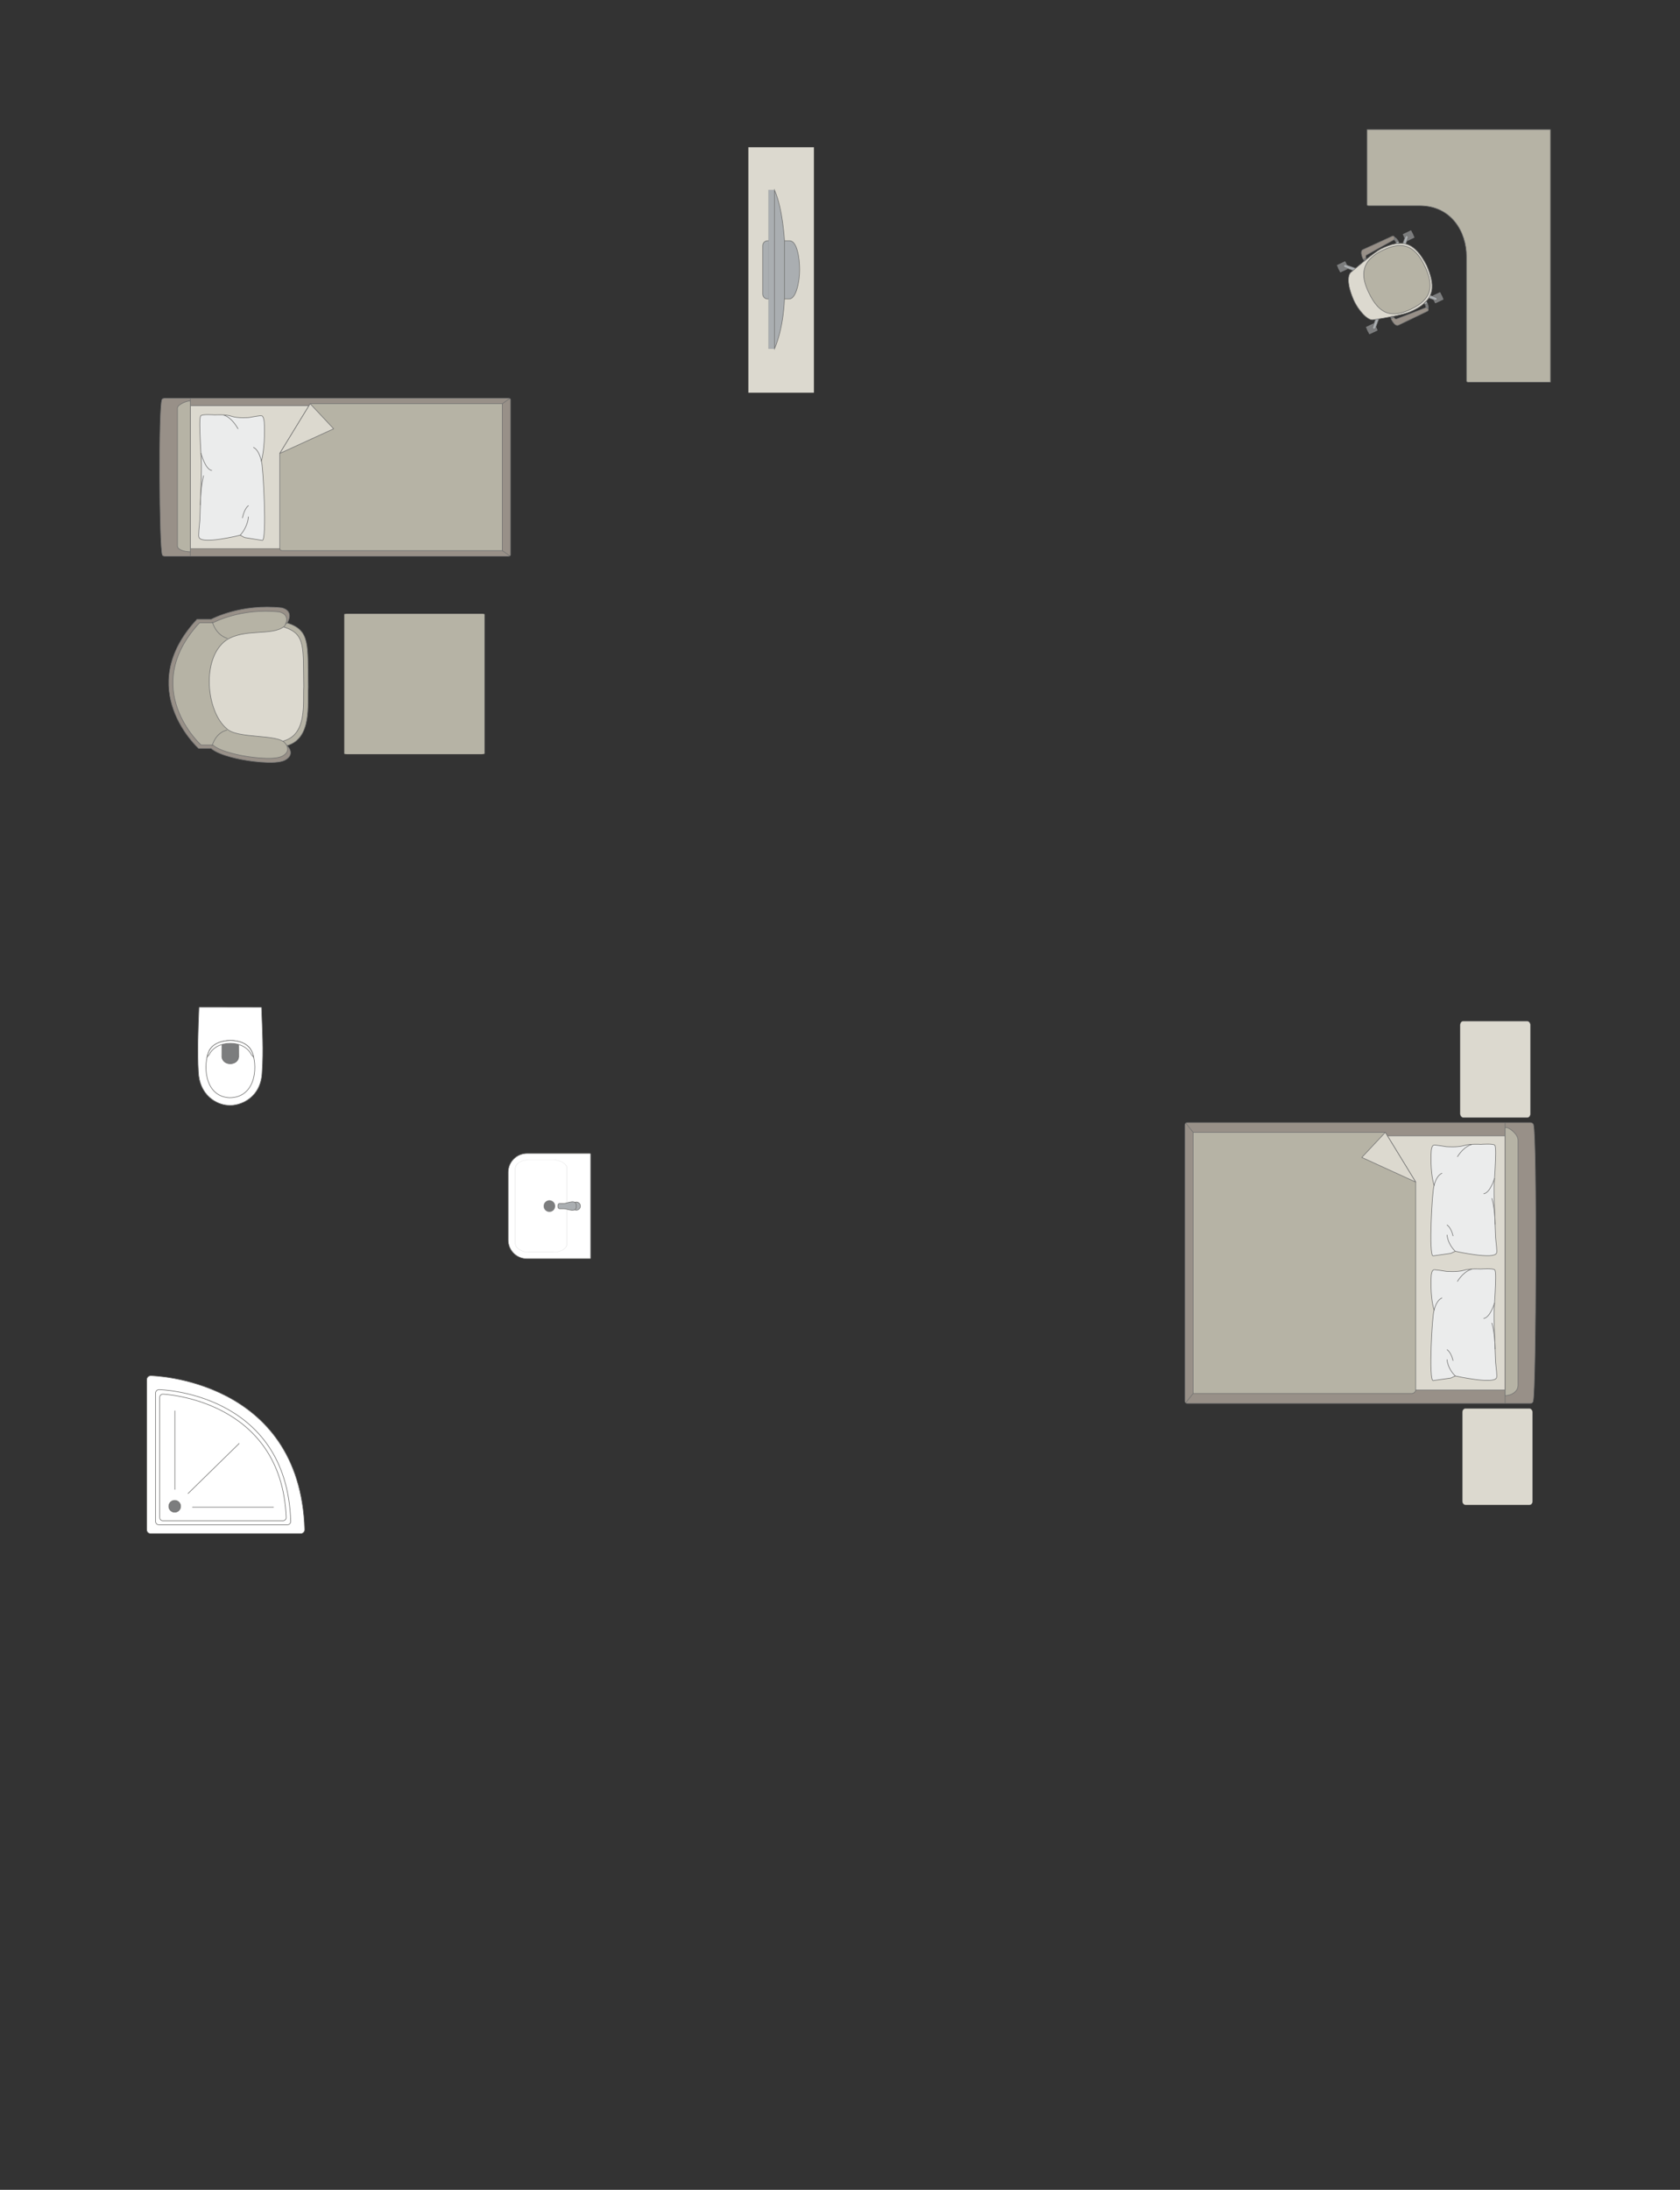 <?xml version="1.0" encoding="UTF-8"?>
<!DOCTYPE svg PUBLIC "-//W3C//DTD SVG 1.1//EN" "http://www.w3.org/Graphics/SVG/1.1/DTD/svg11.dtd">
<!-- Creator: CorelDRAW -->
<svg xmlns="http://www.w3.org/2000/svg" xml:space="preserve" width="95.751mm" height="124.773mm" version="1.1" style="shape-rendering:geometricPrecision; text-rendering:geometricPrecision; image-rendering:optimizeQuality; fill-rule:evenodd; clip-rule:evenodd"
viewBox="0 0 12591.88 16408.47"
 xmlns:xlink="http://www.w3.org/1999/xlink"
 xmlns:xodm="http://www.corel.com/coreldraw/odm/2003">
 <rect x="0" y="0" width="12591.88" height="16408.47" fill="#333333" stroke="none"/>
 <defs>
  <style type="text/css">
   <![CDATA[
    .str1 {stroke:#727271;stroke-width:4.63;stroke-miterlimit:22.926}
    .str0 {stroke:#727271;stroke-width:4.63;stroke-linejoin:round;stroke-miterlimit:22.926}
    .str3 {stroke:#727271;stroke-width:4.63;stroke-linecap:round;stroke-miterlimit:22.926}
    .str2 {stroke:#727271;stroke-width:4.63;stroke-linecap:round;stroke-linejoin:round;stroke-miterlimit:22.926}
    .fil5 {fill:none}
    .fil6 {fill:#EBECEC}
    .fil2 {fill:#DCD9CF}
    .fil3 {fill:#B6B3A5}
    .fil1 {fill:#AAAEB1}
    .fil4 {fill:#989088}
    .fil0 {fill:#7C7D7E}
    .fil7 {fill:white}
   ]]>
  </style>
 </defs>
 <g id="мебель">
  <g id="_2962540765456">
   <rect class="fil0 str0" transform="matrix(-0.026 -0.055 0.055 -0.026 10757.2 2273.38)" width="997.44" height="1142.42" rx="49.34" ry="49.34"/>
   <rect class="fil0 str0" transform="matrix(-0.026 -0.055 0.055 -0.026 10539.5 1809.85)" width="997.44" height="1142.42" rx="49.34" ry="49.34"/>
   <rect class="fil0 str0" transform="matrix(-0.026 -0.055 0.055 -0.026 10263.3 2505.29)" width="997.44" height="1142.42" rx="49.34" ry="49.34"/>
   <rect class="fil0 str0" transform="matrix(-0.026 -0.055 0.055 -0.026 10045.6 2041.76)" width="997.44" height="1142.42" rx="49.34" ry="49.34"/>
   <rect class="fil0 str0" transform="matrix(-0.022 -0.046 0.047 -0.022 10749.2 2256.27)" width="446.53" height="1333.79"/>
   <rect class="fil0 str0" transform="matrix(-0.022 -0.046 0.047 -0.022 10531.5 1792.75)" width="446.53" height="1333.79"/>
   <rect class="fil0 str0" transform="matrix(-0.022 -0.046 0.047 -0.022 10037.6 2024.66)" width="446.53" height="1333.79"/>
   <rect class="fil0 str0" transform="matrix(-0.022 -0.046 0.047 -0.022 10255.2 2488.19)" width="446.53" height="1333.79"/>
   <path class="fil1 str1" d="M10295.19 2465.86l0 0c-5.51,-1.99 -8.04,-8.96 -5.72,-15.52l29.01 -82.22c2.33,-6.58 9.4,-10.07 14.91,-8.09l0 0c5.51,2 8.69,9.21 6.29,15.73l-30.18 81.81c-2.41,6.54 -8.8,10.28 -14.31,8.28z"/>
   <path class="fil1 str1" d="M10071.65 1989.8l0 0c-1.99,5.51 1.76,11.9 8.3,14.32l81.8 30.19c6.54,2.41 13.74,-0.8 15.73,-6.31l0 0c2,-5.51 -1.51,-12.57 -8.07,-14.89l-82.22 -29.04c-6.58,-2.31 -13.53,0.21 -15.53,5.72z"/>
   <path class="fil1 str1" d="M10546.93 1766.64l0 0c5.51,1.99 8.04,8.96 5.72,15.52l-29.02 82.23c-2.31,6.56 -9.39,10.06 -14.9,8.07l0 0c-5.51,-1.99 -8.71,-9.19 -6.29,-15.73l30.18 -81.8c2.41,-6.54 8.8,-10.28 14.31,-8.3z"/>
   <path class="fil1 str1" d="M10770.65 2243.12l0 0c1.99,-5.51 -1.76,-11.9 -8.3,-14.32l-81.8 -30.19c-6.54,-2.41 -13.74,0.8 -15.73,6.31l0 0c-2,5.51 1.51,12.57 8.07,14.89l82.22 29.02c6.58,2.33 13.53,-0.2 15.53,-5.71z"/>
   <path class="fil2 str1" d="M10146.12 2248.01l0 0c-59.01,-135.6 -38.57,-194.42 -19.86,-208.57 59.28,-49.99 169.03,-144.88 222.27,-173.5 160.29,-78.38 253.57,-55.55 345.61,124.76l0 0c55.11,133.93 82.84,256.29 -124.76,345.61 -46.71,21.03 -185.06,46.24 -280.19,60.09 -37.3,5.17 -107.7,-68.88 -143.08,-148.39z"/>
   <path class="fil3 str1" d="M10258.19 2190.88l0 0c-45.46,-96.84 -83.19,-227.01 107.85,-316.71l0 0c138.21,-64.89 235.34,-45.16 314.14,122.66l0 0c68.78,146.48 53.12,245.68 -106.1,320.43l0 0c-133.76,62.81 -232.77,50.64 -315.89,-126.38z"/>
   <path class="fil4 str1" d="M10448.12 2378.16l-21.63 10.17c0,0 27.04,61.1 54.72,48.09 27.7,-12.99 219.43,-105.74 219.43,-105.74 11.73,-5.83 1.32,-31.22 -12.26,-26.09l-222.39 85.98c-3.62,1.46 -13.14,-0.25 -17.87,-12.4z"/>
   <path class="fil0 str0" d="M10688.38 2304.58c0,0 -0.99,-16.44 -12.06,-33.48l13.31 -13.41c0,0 21.15,29.6 14.23,55.55l-15.48 -8.65z"/>
   <path class="fil1 str1" d="M10682.03 2281.56c0,0 9.78,-9.07 17.35,-5.73 -2.68,-6.59 -6.09,-12.61 -9.72,-18.1l-13.33 13.37 5.71 10.45z"/>
   <polygon class="fil0 str0" points="10439.67,2370.61 10444.09,2380.05 10429.11,2387.09 10422.87,2373.78 "/>
   <path class="fil4 str1" d="M10239.26 1933.17l-21.65 10.15c0,0 -29.75,-59.84 -2.06,-72.83 27.7,-13.01 221.52,-101.29 221.52,-101.29 11.98,-5.3 24.87,18.92 12.26,26.09l-208.21 116.2c-3.42,1.85 -8.18,10.27 -1.85,21.67z"/>
   <path class="fil0 str0" d="M10449.32 1795.3c0,0 11.78,10.67 17.82,30.09l18.83 -1.87c0,0 -9.05,-34.4 -33.42,-45.66l-3.24 17.44z"/>
   <path class="fil1 str1" d="M10462.98 1814.89c0,0 13.23,-1.74 15.5,-9.68 3.35,6.27 5.59,11.97 7.48,18.25l-18.82 1.92 -4.17 -10.49z"/>
   <polygon class="fil0 str0" points="10239.65,1944.49 10235.22,1935.05 10220.24,1942.09 10226.49,1955.39 "/>
  </g>
  <path class="fil3 str0" d="M10246.04 971.36l1374.39 0 0 1891.94 -615.28 0c-6.94,0.13 -13.14,-3.18 -13.2,-11.02l0 -930.59c0,-181.95 -111.25,-378.63 -349.03,-380.58l-386.34 0c-4.88,-0.11 -10.38,-2.77 -10.53,-8.22l0 -561.53z"/>
  <g id="_2962540771984">
   <rect class="fil2 str1" transform="matrix(6.2562E-15 -0.236 -0.252 -6.6673E-15 6100.14 2942.49)" width="7793.94" height="1948.49"/>
   <g>
    <path class="fil1 str1" d="M5993.3 2022.57l0 0c0,-88.96 -19,-218.58 -75.66,-218.58l-163.98 0c-20.46,0 -37.22,16.75 -37.22,37.22l0 361.5c0,20.46 16.74,37.22 37.22,37.22l161.94 0c51.48,0 77.69,-130.3 77.69,-217.35z"/>
    <rect class="fil1 str1" transform="matrix(3.7352E-15 -0.141 -0.152 -4.02768E-15 5804.77 2613.48)" width="8437.66" height="295.74"/>
    <path class="fil1 str1" d="M5879.61 2237.05l0 -434.29c0,0 -11.88,-237.58 -74.84,-379.28l0 1189.99c0,0 65.85,-137.2 74.84,-376.42z"/>
   </g>
  </g>
  <g id="_2962540706320">
   <g>
    <path class="fil4 str1" d="M1216.37 4157.15c-22.74,-50.63 -28.92,-1113.03 -2.52,-1162.77 0,-5.64 13.33,-10.24 23.25,-10.24l2571.5 0c9.93,0 18.07,4.6 18.07,10.24l0 1163.07c0,5.64 -8.14,10.24 -18.07,10.24l-2381.78 0 -189.72 0c-9.93,0 -20.73,-4.92 -20.73,-10.55z"/>
    <line class="fil5 str1" x1="1426.59" y1="4167.7" x2="1426.59" y2= "2984.14" />
    <polygon class="fil2 str1" points="1426.59,3039.86 3743.99,3039.86 3743.99,4111.23 1426.59,4111.23 "/>
    <line class="fil5 str1" x1="3820.77" y1="4165" x2="3743.99" y2= "4111.23" />
    <line class="fil5 str1" x1="3743.99" y1="3039.86" x2="3819.89" y2= "2986.42" />
    <path class="fil3 str1" d="M1426.59 4134.78c-44.2,-0.28 -94.83,-15.36 -96.75,-41.95l0 -1035.34c0.74,-30.61 96.75,-64.03 96.75,-49.22l0 1126.51z"/>
    <path class="fil3 str1" d="M2324.68 3025.21l1440.42 0 0 1100.52 -1649.62 0c-14.93,-0.51 -18.67,-9.55 -18.67,-18.13 0,-356.65 0,-353.28 0,-709.92 41.69,-68.15 195.64,-319.78 227.87,-372.47z"/>
    <polygon class="fil2 str0" points="2324.69,3025.23 2500.74,3212.99 2096.82,3397.68 "/>
   </g>
   <g>
    <path class="fil6 str2" d="M1491.03 4025.41c-5.69,-11.69 3.45,-85.99 6.88,-129.11 0,0 13.23,-359.37 11.6,-394.57 3.34,-44.57 -23.11,-351.71 -6.27,-383.99 5.69,-17.4 106.3,-8.8 106.3,-8.8 0,0 80.43,-5.97 126.88,10.48 46.46,16.45 130.93,9.07 130.93,9.07 0,0 89.61,-17.2 93.42,-12.93 16.56,2.35 19.66,47.79 19.66,47.79 0,0 11.65,164.34 -21.5,292.98 13.72,22.12 43.15,603.55 6.5,592.62l-132.31 -21.09 -32.61 -17.67c0,0 -290.68,73.29 -309.46,15.22z"/>
    <path class="fil5 str2" d="M1586.72 3525.16c-48.76,-8.3 -80.01,-128.52 -80.01,-128.52"/>
    <path class="fil5 str2" d="M1783.84 3212.54c-54.52,-93.97 -105.43,-100.8 -105.43,-100.8"/>
    <path class="fil5 str2" d="M1900.25 3352.75c44.28,21.28 58.66,103.59 58.66,103.59"/>
    <path class="fil5 str2" d="M1800.49 4010.19c59.91,-67.27 61.18,-137.07 61.18,-137.07"/>
    <path class="fil5 str2" d="M1817.12 3880.38c15.07,-72.28 44.57,-91.4 44.57,-91.4"/>
    <path class="fil5 str2" d="M1501.95 3782.45c-0.41,-128.23 23.88,-217.62 23.88,-217.62"/>
   </g>
  </g>
  <g id="_2962540722736">
   <path class="fil3 str1" d="M2152.51 4667.67c175.77,56.28 152.43,163.33 158.03,481.04 -7.18,129.59 29.96,382.32 -158.95,438.3 -188.91,56 -547.66,-82.47 -547.66,-82.47l-121.16 -391.31 22.84 -282.05 231.4 -165.86 332.71 -73.5 82.78 75.85z"/>
   <path class="fil2 str1" d="M2129.36 4698.89c163.54,52.19 141.83,151.43 147.04,445.99 -6.68,120.13 27.87,354.45 -147.89,406.35 -175.77,51.91 -509.56,-76.47 -509.56,-76.47l-112.74 -362.79 21.25 -261.5 215.32 -153.77 309.55 -68.13 77.04 70.32z"/>
   <path class="fil4 str1" d="M1476.9 4640.08l107.11 0c0,0 220.75,-119.54 528.56,-85.77 98.06,25.67 39.94,113.36 39.94,113.36 -97.76,79.76 -315.5,13.85 -464.01,110.48 -200.89,144.63 -157.24,564.32 2.34,698.42 80.27,84.99 407.64,41.96 466.05,116.2 0,0 57.6,58.84 -18.38,101.73 -76,42.9 -308.5,0.17 -308.5,0.17 0,0 -183.79,-29.39 -247.52,-87l-94.03 0c0,0 -495.98,-446.35 -11.56,-967.58z"/>
   <path class="fil3 str1" d="M1495.87 4666.45l100.89 0c0,0 207.89,-113.11 497.78,-81.15 92.36,24.29 37.61,107.27 37.61,107.27 -92.07,75.46 -297.13,13.1 -436.98,104.53 -189.2,136.86 -148.09,534.01 2.21,660.9 75.59,80.43 383.91,39.7 438.89,109.95 0,0 54.26,55.68 -17.31,96.28 -71.58,40.58 -290.54,0.16 -290.54,0.16 0,0 -173.09,-27.81 -233.11,-82.32l-88.56 0c0,0 -467.1,-422.37 -10.89,-915.61z"/>
   <path class="fil5 str1" d="M1589.11 5589.17c34.1,-109.07 112.03,-117.9 112.03,-117.9"/>
   <path class="fil5 str1" d="M1590.73 4659.05c34.1,109.07 113.88,123.91 113.88,123.91"/>
  </g>
  <g id="_2962540728160">
   <path class="fil7 str3" d="M1130.07 11491.85l1123.21 0c16.61,0 30.17,-13.57 30.17,-30.18 0,0 0,0 0,0 -34.81,-1134.82 -1153.38,-1153.38 -1153.38,-1153.38l0 0c-16.61,0 -30.18,13.58 -30.18,30.17l0 1123.21c0,16.61 13.57,30.18 30.18,30.18z"/>
   <path class="fil7 str1" d="M1191.79 11425.8l961.48 0c14.22,0 25.83,-11.63 25.83,-25.83 0,0 0,0 0,0 -29.8,-971.44 -987.31,-987.32 -987.31,-987.32l0 0c-14.22,0 -25.83,11.63 -25.83,25.83l0 961.5c0,14.2 11.61,25.83 25.83,25.83z"/>
   <path class="fil7 str1" d="M1220.8 11394.93l900.32 0c13.19,0 23.96,-10.78 23.96,-23.97 0,0 0,0 0,0 -34.61,-889.44 -924.28,-924.56 -924.28,-924.56l0 0c-13.22,0 -23.99,10.82 -23.99,24l0 900.56c0,13.15 10.77,23.97 23.99,23.97z"/>
   <circle class="fil0 str1" cx="1309.44" cy="11286.86" r="44.3"/>
   <line class="fil5 str3" x1="1409.31" y1="11191.18" x2="1792.23" y2= "10816.39" />
   <line class="fil5 str3" x1="1442.97" y1="11293.28" x2="2049.84" y2= "11293.28" />
   <line class="fil5 str3" x1="1310.68" y1="11159.84" x2="1310.68" y2= "10571.53" />
  </g>
  <g id="_2962540728352">
   <path class="fil7 str1" d="M3808.94 8783.82l0 507.81c0,77.13 63.08,140.21 140.21,140.21l473.37 0c2.49,0 4.5,-2.01 4.5,-4.5l0 -780.04c0,-2.49 -2.01,-4.5 -4.5,-4.5l-472.57 0c-77.56,0 -141.01,63.45 -141.01,141.01z"/>
   <rect class="fil7 str1" transform="matrix(-2.66633E-15 -0.101 -0.162 4.2773E-15 4248.82 9382.87)" width="6847.65" height="2383.07" rx="610.47" ry="610.47"/>
   <circle class="fil0 str1" transform="matrix(-4.43952E-15 -0.168 -0.167 4.4176E-15 4117.98 9037.32)" r="255.58"/>
   <g>
    <ellipse class="fil1 str1" cx="4319.68" cy="9037.26" rx="30.41" ry="30.36"/>
    <path class="fil1 str1" d="M4227.97 9057.11l-33.98 0c-6.81,0 -12.37,-7.31 -12.37,-16.25l0 -7.05c0,-8.94 5.56,-16.25 12.37,-16.25l34.13 0c21.86,0 91.36,-36.74 91.36,16.25l0 7.05c0,50.06 -69.5,16.25 -91.5,16.25z"/>
   </g>
  </g>
  <g id="_2962540730512">
   <path class="fil7 str1" d="M1956.92 7547.05l-458.76 -0.8c-3.96,0 -6.33,2.87 -6.46,6.29 -5.98,165.59 -13.57,326.61 -4.29,477.72 6.29,176.17 135.28,247.47 222.3,251.74 88.24,8.1 248.9,-53.65 254.86,-251.74 10.98,-157.79 1.51,-318.48 -4.27,-477.72 -0.2,-2.13 -0.33,-5.44 -3.38,-5.48z"/>
   <path class="fil7 str1" d="M1881.97 7868.81c-52.59,-97.34 -255.9,-97.34 -311.95,0 -49.46,97.67 -44.11,346.34 149.73,356.37 209.13,0 214.91,-260.92 162.21,-356.37z"/>
   <path class="fil0 str1" d="M1726.01 7817.92l-51.17 0c-7.18,0.03 -11.23,5.93 -11.26,11.57 -0.16,30.21 -0.32,60.41 -0.47,90.62 9.81,69.29 119.5,65.37 125.85,-0.57 -0.17,-30.01 -0.36,-60.03 -0.53,-90.04 0.2,-5.47 -2.68,-11.4 -7.77,-11.56l-54.65 -0.03z"/>
   <path class="fil7 str1" d="M1885.21 7904.64l16.11 17.12c-13.58,-67.36 -55.81,-122.55 -175.03,-125.94 -109.1,6.04 -158.31,45.97 -174.05,124.43l16 -17.74c26.43,-56.17 93,-85.58 157.76,-84.58 61.26,-1.09 130.7,25.58 159.21,86.72z"/>
  </g>
  <rect class="fil2 str1" transform="matrix(-1.29034E-14 -0.487 -0.405 1.07249E-14 11470.3 8374.33)" width="1484.56" height="1298.99" rx="57.7" ry="57.7"/>
  <rect class="fil2 str1" transform="matrix(-1.29034E-14 -0.487 -0.405 1.07249E-14 11486.8 11277)" width="1484.56" height="1298.99" rx="57.7" ry="57.7"/>
  <g id="_2962540732672">
   <g>
    <path class="fil4 str1" d="M11491.46 10497.23c22.74,-90 28.92,-1978.71 2.52,-2067.14 0,-10.02 -13.33,-18.21 -23.25,-18.21l-2571.5 0c-9.93,0 -18.07,8.19 -18.07,18.21l0 2067.67c0,10.02 8.14,18.21 18.07,18.21l2381.78 0 189.72 0c9.93,0 20.73,-8.73 20.73,-18.75z"/>
    <line class="fil5 str1" x1="11281.23" y1="10515.99" x2="11281.23" y2= "8411.88" />
    <polygon class="fil2 str1" points="11281.23,8510.95 8963.84,8510.95 8963.84,10415.59 11281.23,10415.59 "/>
    <line class="fil5 str1" x1="8887.06" y1="10511.2" x2="8963.84" y2= "10415.59" />
    <line class="fil5 str1" x1="8963.84" y1="8510.95" x2="8887.94" y2= "8415.92" />
    <path class="fil3 str1" d="M11281.23 10457.47c44.2,-0.49 94.83,-27.3 96.75,-74.56l0 -1840.62c-0.74,-54.42 -96.75,-113.82 -96.75,-87.5l0 2002.68z"/>
    <path class="fil3 str1" d="M10383.16 8484.9l-1440.43 0 0 1956.49 1637.95 0c14.94,0.08 29.88,-11.48 30.35,-25.79 0,-634.04 0,-924.19 0,-1558.23 -35.72,-58.38 -217.6,-355.69 -227.87,-372.47z"/>
    <polygon class="fil2 str0" points="10383.15,8484.91 10207.1,8672.67 10611.03,8857.36 "/>
   </g>
   <g>
    <path class="fil6 str2" d="M11216.8 9389.3c5.69,-10.4 -3.45,-76.44 -6.88,-114.78 0,0 -13.23,-319.43 -11.6,-350.73 -3.34,-39.62 23.11,-312.63 6.27,-341.32 -5.69,-15.45 -106.3,-7.82 -106.3,-7.82 0,0 -80.43,-5.3 -126.88,9.32 -46.46,14.64 -130.93,8.06 -130.93,8.06 0,0 -89.61,-15.29 -93.42,-11.48 -16.56,2.09 -19.66,42.48 -19.66,42.48 0,0 -11.65,146.08 21.5,260.42 -13.72,19.67 -43.15,536.51 -6.5,526.78l132.31 -18.74 32.61 -15.72c0,0 290.68,65.15 309.46,13.53z"/>
    <path class="fil5 str2" d="M11121.11 8944.63c48.76,-7.38 80.01,-114.24 80.01,-114.24"/>
    <path class="fil5 str2" d="M10923.98 8666.74c54.52,-83.52 105.43,-89.6 105.43,-89.6"/>
    <path class="fil5 str2" d="M10807.57 8791.38c-44.28,18.91 -58.66,92.07 -58.66,92.07"/>
    <path class="fil5 str2" d="M10907.34 9375.77c-59.91,-59.8 -61.18,-121.84 -61.18,-121.84"/>
    <path class="fil5 str2" d="M10890.71 9260.39c-15.07,-64.25 -44.57,-81.24 -44.57,-81.24"/>
    <path class="fil5 str2" d="M11205.88 9173.33c0.41,-113.99 -23.88,-193.45 -23.88,-193.45"/>
   </g>
   <g>
    <path class="fil6 str2" d="M11216.8 10323.55c5.69,-10.4 -3.45,-76.44 -6.88,-114.78 0,0 -13.23,-319.43 -11.6,-350.73 -3.34,-39.62 23.11,-312.63 6.27,-341.32 -5.69,-15.45 -106.3,-7.82 -106.3,-7.82 0,0 -80.43,-5.3 -126.88,9.32 -46.46,14.64 -130.93,8.06 -130.93,8.06 0,0 -89.61,-15.29 -93.42,-11.48 -16.56,2.09 -19.66,42.48 -19.66,42.48 0,0 -11.65,146.08 21.5,260.42 -13.72,19.67 -43.15,536.51 -6.5,526.78l132.31 -18.74 32.61 -15.72c0,0 290.68,65.15 309.46,13.53z"/>
    <path class="fil5 str2" d="M11121.11 9878.88c48.76,-7.38 80.01,-114.24 80.01,-114.24"/>
    <path class="fil5 str2" d="M10923.98 9600.99c54.52,-83.52 105.43,-89.6 105.43,-89.6"/>
    <path class="fil5 str2" d="M10807.57 9725.63c-44.28,18.91 -58.66,92.07 -58.66,92.07"/>
    <path class="fil5 str2" d="M10907.34 10310.02c-59.91,-59.8 -61.18,-121.84 -61.18,-121.84"/>
    <path class="fil5 str2" d="M10890.71 10194.64c-15.07,-64.25 -44.57,-81.24 -44.57,-81.24"/>
    <path class="fil5 str2" d="M11205.88 10107.58c0.41,-113.99 -23.88,-193.45 -23.88,-193.45"/>
   </g>
  </g>
  <rect class="fil3 str0" transform="matrix(-1.1491E-15 -0.135 0.54 -4.44884E-14 2579.74 5651.13)" width="7793.94" height="1948.49" rx="33.06" ry="33.06"/>
 </g>
 <g id="контур">
  <polygon class="fil5" points="12591.88,0 -0,0 -0,16408.47 12591.88,16408.47 "/>
 </g>
</svg>
